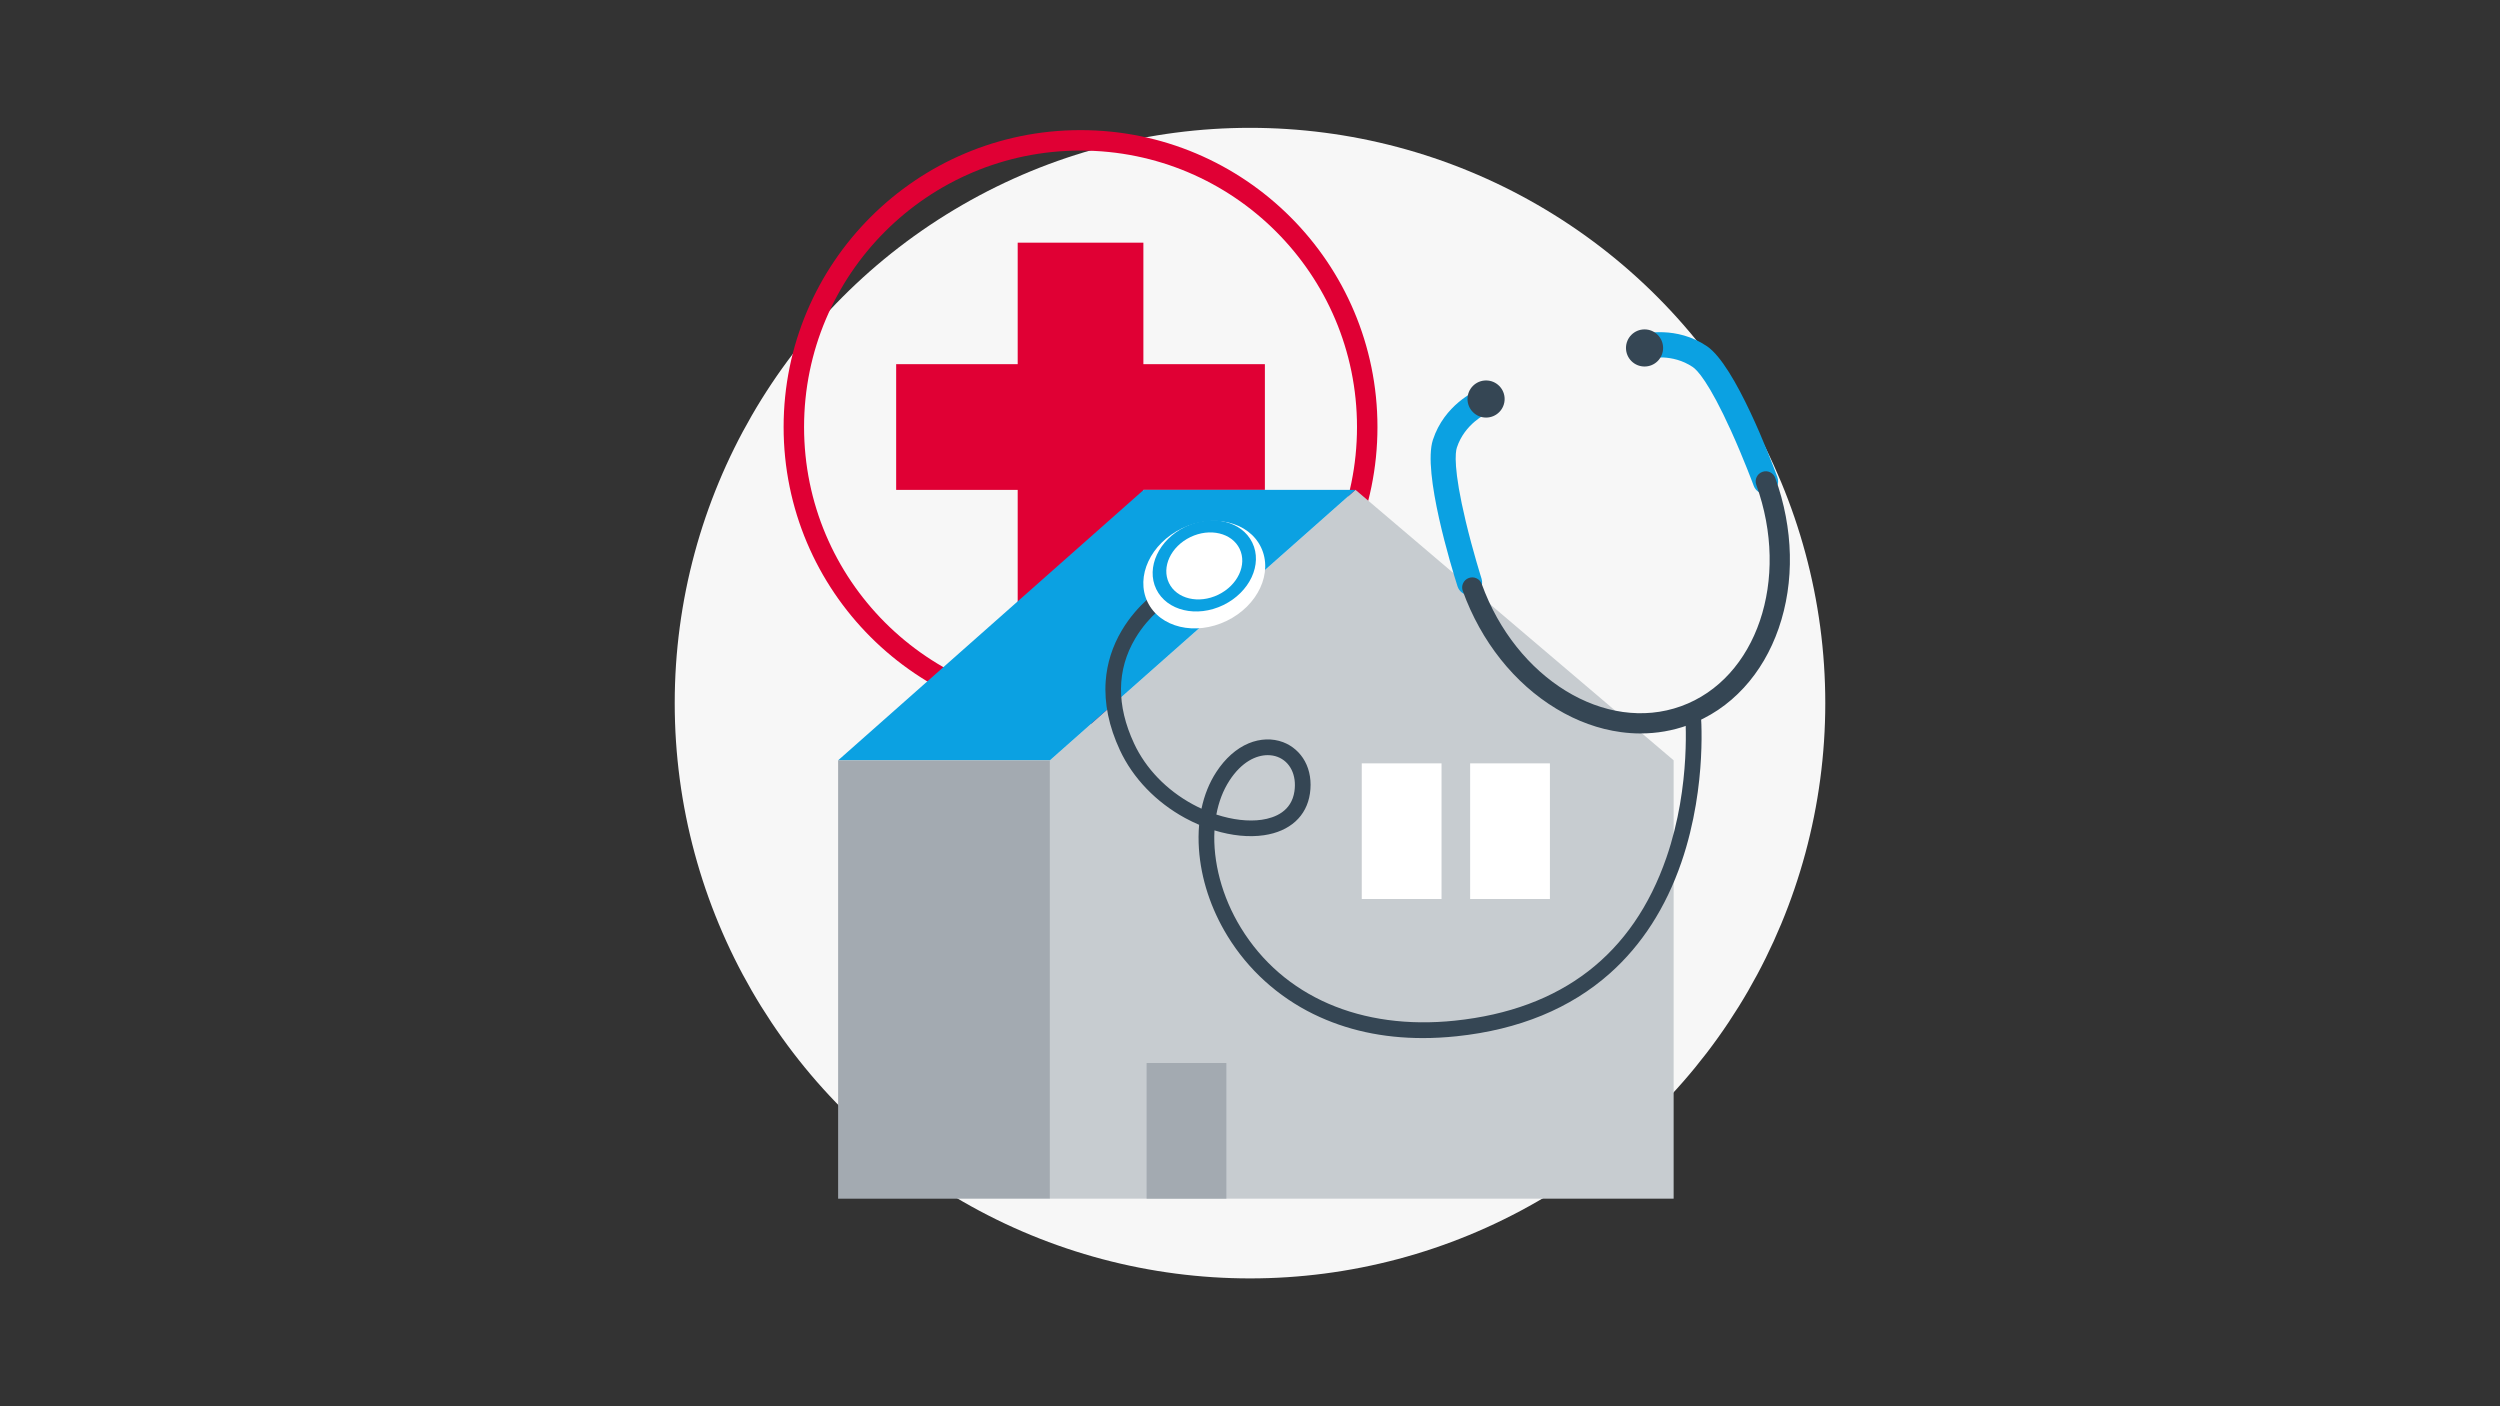 <?xml version="1.0" encoding="UTF-8"?><svg xmlns="http://www.w3.org/2000/svg" width="977.78" height="550" viewBox="0 0 977.78 550"><rect x="0" y="0" width="977.78" height="550" fill="#333333" stroke="none"/><g id="bubbles"><circle cx="488.89" cy="275" r="225" style="fill:#f7f7f7;"/></g><g id="stuff"><polygon points="494.71 142.43 447.19 142.43 447.19 94.91 398.03 94.91 398.03 142.43 350.5 142.43 350.5 191.6 398.03 191.6 398.03 239.12 447.19 239.12 447.19 191.6 494.71 191.6 494.71 142.43" style="fill:#e00034;"/><circle cx="422.61" cy="167.02" r="112.13" style="fill:none; stroke:#e00034; stroke-miterlimit:10; stroke-width:8px;"/><polygon points="654.58 468.82 410.62 468.82 410.62 297.37 530.15 191.58 654.58 297.37 654.58 468.82" style="fill:#c7ccd0;"/><rect x="574.99" y="298.56" width="31.2" height="53.05" style="fill:#fff;"/><rect x="532.6" y="298.56" width="31.2" height="53.05" style="fill:#fff;"/><rect x="448.45" y="415.76" width="31.2" height="53.05" style="fill:#a3aab1;"/><polygon points="327.8 297.37 410.63 297.37 530.15 191.58 447.32 191.58 327.8 297.37" style="fill:#0ba1e2;"/><rect x="327.8" y="297.37" width="82.83" height="171.45" style="fill:#a3aab1;"/><g><path d="M574.75,232.75c.49,0,1-.07,1.49-.23,2.59-.82,4.03-3.59,3.21-6.19-.03-.1-3.36-10.63-6.18-22.41-4.91-20.57-4.07-27.01-3.48-28.83,3.06-9.41,11.6-13.29,11.69-13.33,2.5-1.07,3.65-3.96,2.57-6.46s-3.98-3.65-6.48-2.58c-.52,.22-12.68,5.57-17.15,19.33-4.11,12.66,7.3,49.93,9.63,57.27,.67,2.1,2.61,3.44,4.69,3.44Z" style="fill:#0ba1e2;"/><path d="M690.52,193.2c.57,0,1.14-.1,1.7-.3,2.55-.94,3.86-3.77,2.92-6.32-2.66-7.23-16.49-43.67-27.5-51.15-11.97-8.13-24.85-4.9-25.4-4.76-2.63,.69-4.21,3.38-3.52,6.01,.69,2.62,3.36,4.2,5.98,3.53,.22-.05,9.28-2.15,17.4,3.37,1.58,1.07,6.2,5.65,14.93,24.91,5,11.03,8.83,21.39,8.86,21.49,.73,1.99,2.62,3.23,4.62,3.23Z" style="fill:#0ba1e2;"/><path d="M641.68,286.86c6.34,0,12.54-1.08,18.49-3.23,8.36-3.02,15.72-7.96,21.9-14.69,5.91-6.44,10.48-14.24,13.58-23.17,6.3-18.16,5.83-39.06-1.32-58.84-.74-2.05-3.01-3.12-5.06-2.37-2.05,.74-3.12,3.01-2.37,5.06,13.39,37.04,.2,75.88-29.41,86.58-29.6,10.7-64.58-10.73-77.96-47.77-.74-2.05-3.01-3.12-5.06-2.37-2.05,.74-3.12,3.01-2.37,5.06,7.15,19.78,20.15,36.15,36.61,46.09,8.09,4.89,16.59,7.96,25.25,9.13,2.6,.35,5.18,.53,7.74,.53Z" style="fill:#354654;"/><path d="M513.75,396.64c-13.99-6.86-25.63-17.43-33.67-30.57-6.51-10.64-10.37-22.41-11.16-34.03-.22-3.25-.2-6.41,.07-9.45-1.84-.79-3.67-1.67-5.48-2.65-11.36-6.19-20.42-15.61-25.5-26.54-4.31-9.26-6.18-18.33-5.56-26.98,.5-6.97,2.61-13.64,6.28-19.83,6.19-10.46,14.66-15.88,15.02-16.11,1.43-.9,3.32-.48,4.23,.96,.9,1.43,.48,3.32-.96,4.23-.08,.05-7.57,4.84-13.02,14.05-7.27,12.27-7.42,26.1-.44,41.09,4.54,9.75,12.66,18.18,22.88,23.74,1.14,.62,2.3,1.2,3.47,1.74,1.12-5.31,3.06-10.14,5.79-14.33,3.48-5.35,7.86-9.23,12.66-11.23,4.5-1.87,9.27-2.03,13.45-.46,3.63,1.37,6.66,4.02,8.54,7.47,1.97,3.61,2.65,7.97,1.98,12.61-1.29,8.89-7.84,14.83-17.96,16.32-5.9,.87-12.61,.18-19.38-1.89-.66,12.13,2.86,25.91,10.32,38.08,16.49,26.94,47.02,40.18,83.75,36.33,41.74-4.38,69.56-25.82,82.68-63.73,9.9-28.62,7.31-56.39,7.29-56.67h0c-.17-1.68,1.06-3.18,2.75-3.35,1.68-.17,3.19,1.06,3.35,2.75,.03,.3,.72,7.41,.14,18.27-.53,10-2.29,25.21-7.67,40.82-6.08,17.67-15.45,32.25-27.85,43.32-15.49,13.83-35.69,22.14-60.05,24.7-4.51,.47-8.91,.71-13.22,.71-15.69,0-30.02-3.14-42.73-9.37Zm-32.91-91.32c-2.5,3.84-4.2,8.35-5.11,13.26,6.27,2.05,12.52,2.8,17.76,2.04,5.2-.76,11.65-3.31,12.78-11.14,.92-6.31-1.68-11.6-6.62-13.46-1.12-.42-2.41-.67-3.81-.67-4.51,0-10.18,2.55-15,9.96Z" style="fill:#354654;"/><ellipse cx="471.01" cy="224.71" rx="24.63" ry="20.09" transform="translate(-50.85 227.71) rotate(-25.83)" style="fill:#fff;"/><ellipse cx="471.01" cy="221.3" rx="20.87" ry="17.02" transform="translate(-49.36 227.37) rotate(-25.83)" style="fill:#0ba1e2;"/><ellipse cx="471.01" cy="221.3" rx="15.35" ry="12.52" transform="translate(-49.36 227.37) rotate(-25.83)" style="fill:#fff;"/><circle cx="643.2" cy="136.09" r="7.26" style="fill:#354654;"/><circle cx="581.22" cy="156.06" r="7.26" style="fill:#354654;"/></g></g></svg>